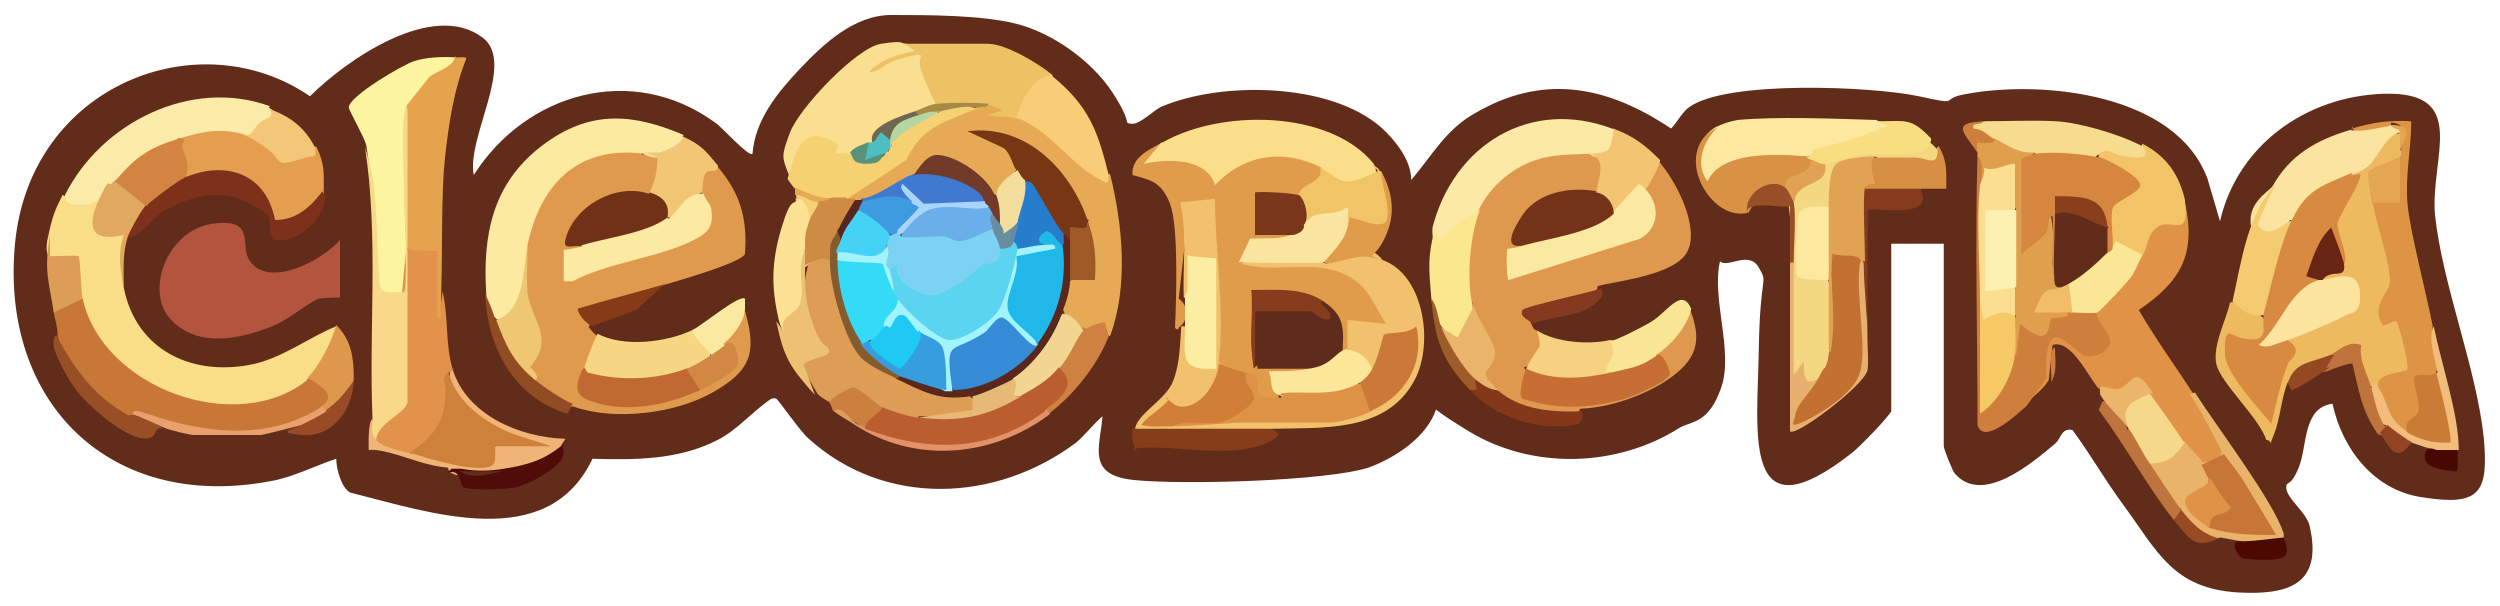 <?xml version="1.0" encoding="UTF-8"?>
<svg id="Layer_1" xmlns="http://www.w3.org/2000/svg" width="200" height="48.5" version="1.1" viewBox="0 0 200 48.5">
  <!-- Generator: Adobe Illustrator 29.7.0, SVG Export Plug-In . SVG Version: 2.1.1 Build 138)  -->
  <defs>
    <style>
      .st0 {
        fill: #500c09;
      }

      .st1 {
        fill: #e9b36a;
      }

      .st2 {
        fill: #e59d4f;
      }

      .st3 {
        fill: #7d311a;
      }

      .st4 {
        fill: #9f5926;
      }

      .st5 {
        fill: #914c23;
      }

      .st6 {
        fill: #994f26;
      }

      .st7 {
        fill: #994a22;
      }

      .st8 {
        fill: #d17e37;
      }

      .st9 {
        fill: #622c1a;
      }

      .st10 {
        fill: #f1c16d;
      }

      .st11 {
        fill: #e9a06d;
      }

      .st12 {
        fill: #f6d280;
      }

      .st13 {
        fill: #fae5a0;
      }

      .st14 {
        fill: #eeba60;
      }

      .st15 {
        fill: #fceaa1;
      }

      .st16 {
        fill: #f5d682;
      }

      .st17 {
        fill: #dc9e55;
      }

      .st18 {
        fill: #845c2f;
      }

      .st19 {
        fill: #df994e;
      }

      .st20 {
        fill: #eab56a;
      }

      .st21 {
        fill: #984e26;
      }

      .st22 {
        fill: #efb476;
      }

      .st23 {
        fill: #853a1f;
      }

      .st24 {
        fill: #fbe9a2;
      }

      .st25 {
        fill: #c66e33;
      }

      .st26 {
        fill: #44d3f4;
      }

      .st27 {
        fill: #59271b;
      }

      .st28 {
        fill: #20b8e9;
      }

      .st29 {
        fill: #5f2c1b;
      }

      .st30 {
        fill: #fbeea3;
      }

      .st31 {
        fill: #cc8040;
      }

      .st32 {
        fill: #cf8142;
      }

      .st33 {
        fill: #863d1a;
      }

      .st34 {
        fill: #fade8a;
      }

      .st35 {
        fill: #369edf;
      }

      .st36 {
        fill: #698c9f;
      }

      .st37 {
        fill: #612d1a;
      }

      .st38 {
        fill: #4079d0;
      }

      .st39 {
        fill: #fae796;
      }

      .st40 {
        fill: #e09c4a;
      }

      .st41 {
        fill: #d28440;
      }

      .st42 {
        fill: #f9e695;
      }

      .st43 {
        fill: #f2bc7b;
      }

      .st44 {
        fill: #e2a253;
      }

      .st45 {
        fill: #eec165;
      }

      .st46 {
        fill: #fbe59e;
      }

      .st47 {
        fill: #f3dd9d;
      }

      .st48 {
        fill: #944924;
      }

      .st49 {
        fill: #5bd4ef;
      }

      .st50 {
        fill: #fceaa3;
      }

      .st51 {
        fill: #3f9be0;
      }

      .st52 {
        fill: #d28743;
      }

      .st53 {
        fill: #f9de81;
      }

      .st54 {
        fill: #e09346;
      }

      .st55 {
        fill: #4b0902;
      }

      .st56 {
        fill: #b3553e;
      }

      .st57 {
        fill: #c27130;
      }

      .st58 {
        fill: #863b1f;
      }

      .st59 {
        fill: #efc671;
      }

      .st60 {
        fill: #a1f3fc;
      }

      .st61 {
        fill: #e6a34d;
      }

      .st62 {
        fill: #a78b45;
      }

      .st63 {
        fill: #fae78e;
      }

      .st64 {
        fill: #f2c777;
      }

      .st65 {
        fill: #f4cb70;
      }

      .st66 {
        fill: #c06933;
      }

      .st67 {
        fill: #f7db8e;
      }

      .st68 {
        fill: #682514;
      }

      .st69 {
        fill: #368bd7;
      }

      .st70 {
        fill: #7bd2f3;
      }

      .st71 {
        fill: #c87736;
      }

      .st72 {
        fill: #d88a41;
      }

      .st73 {
        fill: #cb7839;
      }

      .st74 {
        fill: #fbeba9;
      }

      .st75 {
        fill: #267dcb;
      }

      .st76 {
        fill: #853b17;
      }

      .st77 {
        fill: #f3c676;
      }

      .st78 {
        fill: #bf743b;
      }

      .st79 {
        fill: #e7b976;
      }

      .st80 {
        fill: #fce9a6;
      }

      .st81 {
        fill: #e2924a;
      }

      .st82 {
        fill: #d99244;
      }

      .st83 {
        fill: #d78f43;
      }

      .st84 {
        fill: #df974c;
      }

      .st85 {
        fill: #f9dd87;
      }

      .st86 {
        fill: #8a3f1c;
      }

      .st87 {
        fill: #d7863f;
      }

      .st88 {
        fill: #fbdf91;
      }

      .st89 {
        fill: #e6aa55;
      }

      .st90 {
        fill: #f6d172;
      }

      .st91 {
        fill: #f3c471;
      }

      .st92 {
        fill: #743318;
      }

      .st93 {
        fill: #fbe4a0;
      }

      .st94 {
        fill: #490702;
      }

      .st95 {
        fill: #e09f4d;
      }

      .st96 {
        fill: #ecb66a;
      }

      .st97 {
        fill: #873c1d;
      }

      .st98 {
        fill: #bb5e2f;
      }

      .st99 {
        fill: #f1c468;
      }

      .st100 {
        fill: #fcf1b1;
      }

      .st101 {
        fill: #fbde8f;
      }

      .st102 {
        fill: #f1bd69;
      }

      .st103 {
        fill: #f6d88a;
      }

      .st104 {
        fill: #713117;
      }

      .st105 {
        fill: #6aaeea;
      }

      .st106 {
        fill: #723b29;
      }

      .st107 {
        fill: #843819;
      }

      .st108 {
        fill: #fce89f;
      }

      .st109 {
        fill: #cf7f3c;
      }

      .st110 {
        fill: #4dbfc0;
      }

      .st111 {
        fill: #fcf49f;
      }

      .st112 {
        fill: #df9a4d;
      }

      .st113 {
        fill: #fce99f;
      }

      .st114 {
        fill: #994b27;
      }

      .st115 {
        fill: #fce699;
      }

      .st116 {
        fill: #ca7c37;
      }

      .st117 {
        fill: #1ec9f4;
      }

      .st118 {
        fill: #cd8b43;
      }

      .st119 {
        fill: #de9d55;
      }

      .st120 {
        fill: #c87538;
      }

      .st121 {
        fill: #f8d989;
      }

      .st122 {
        fill: #a7d5fd;
      }

      .st123 {
        fill: #cd813b;
      }

      .st124 {
        fill: #f3c368;
      }

      .st125 {
        fill: #944423;
      }

      .st126 {
        fill: #dd9545;
      }

      .st127 {
        fill: #edc172;
      }

      .st128 {
        fill: #fbe295;
      }

      .st129 {
        fill: #6e6853;
      }

      .st130 {
        fill: #f9cc77;
      }

      .st131 {
        fill: #783614;
      }

      .st132 {
        fill: #b4d6a2;
      }

      .st133 {
        fill: #dd9245;
      }

      .st134 {
        fill: #f7c966;
      }

      .st135 {
        fill: #f4d881;
      }

      .st136 {
        fill: #572620;
      }

      .st137 {
        fill: #bf743e;
      }

      .st138 {
        fill: #e8b070;
      }

      .st139 {
        fill: #793618;
      }

      .st140 {
        fill: #34dbf7;
      }

      .st141 {
        fill: #e29168;
      }

      .st142 {
        fill: #9e5d28;
      }

      .st143 {
        fill: #599179;
      }

      .st144 {
        fill: #f3d592;
      }

      .st145 {
        fill: #e0a95f;
      }

      .st146 {
        fill: #e4a651;
      }
    </style>
  </defs>
  <path class="st9" d="M151.4,32.7c-.1.5-2.7,3.1-3.2,3.5-8.9,7-7.6-1.6-7.5-8.1s.8-5.3,0-6.7-2.5.1-3.1-.5c-.7,3,1.1,7.2.1,10.1s-2.4,2.7-3.3,3.2c-5,3.2-11.8,3.4-16.9.3s-2.1-2.1-2.6-1.8c-.7,2.2-3.2,3.9-5.4,4.7-3.4,1.1-15,1.4-18.8,1s-2.7-2.6-2.5-5.1c-.7.6-1.4,1.5-2.1,2.1-6.4,4.8-15.3,5.2-21.4-.3-.7-.6-2.4-3.1-2.6-3.2s-.2,0-.4,0c-1.5,1-2.7,2.5-4.3,3.3-3.1,1.6-6.6,1.6-10,1.5-3.6,7.6-13,4.3-19.4,2.7-.7-.4-1.1-1.9-1.1-2.7-1.8.6-3.5,1.5-5.3,1.8C8.8,40.9,0,32.2,1.2,19.5S15.9,1.6,24.8,7.7C27.7,4.8,34.6,0,38.6,3c2.7,2-1.3,8-.7,11,4.2-6.6,12.7-9,19.3-4.2.5.3,2.7,2.8,3,2.5.2-2.7,2-4.9,3.8-6.8s4.3-4.3,7.3-4.3,7.2,0,10,.7,6,2.9,7.7,5.5.8,2.4,1.5,2.5,1.9-1.2,2.5-1.4c4.8-2,13.4-1.9,17.5,1.7,1.1,1,2.4,2.6,2.4,4.2,1.7-2,2.8-4.1,5.2-5.4,5.2-3,10.1-2.2,15,.9s.1.6.3.6c.5-.2,1.1-1.5,1.7-1.9,2.9-2.2,14.7-1.7,18.4-.9s1.4.2,3.9-.2c6.1-1.1,16.7,0,19.2,6.8l1,3.4c1.4-6.1,6.9-10,13.1-10.2,6.9-.2,3.7,5.1,4.1,9.7.6,5.6,3.3,12.2,3.9,17.8.4,4.4-.3,5.5-4.8,4.8-3.9-.5-6.5-3.8-7.3-7.5-2.4.3-2,3.4-2.7,5.1s-1,1-1,1.6c0,.9,1.7,2,1.9,3.2,1,4.6-1.8,5.4-5.7,5.2-5.3-.3-6.5-3.3-9.3-7.1-1.4-1.9-2.6-4-4-5.9-.9-.2-.9.7-1.4,1.1-1.9,1.6-5.8,4.9-8,2.4-.2-.2-.9-2-.9-2.2v-16.2h-4.2v13.4Z"/>
  <path class="st112" d="M51.5,12.3l1.6.2c.4.3,0,3.3-1,2.9l-.5.5c-1.8-.4-3.9.4-5,1.9s-.9,1.2-.2,1.9c.1.4-.2.7-.9.9v1.4c3.1-1,6.1-2,9.1-2.9,1.6-.7,2.2-1.4,1.2-3l.4-.6c-1.3-.9,0-2.4,1.1-2.3,1.9,2.2,2.5,4.2,2.3,7.1-.2.7-5.5,2.2-6.5,2.5-1.9,1.1-4,1.9-6.3,2.3.4.3.5.6.3,1.1.2.2.4.5.6.6.5.9-.1,2.4-.8,3.1-1.3,3.6,6.5,2,8.3,1.1l.7.3v-.6c2.3-.8,3-1.8,2-3-.3-.8,1-2.4,1.7-2.8,1,3.4.4,4.8-2.6,6.5s-7.9,2.3-11.2,1.1c-.9.6-3.3-.9-3.1-2-.9-1.2-1-1.9-.3-2.1.4-1.3.1-2.6-.7-4.1l.4-4.5c-.8-1.2.6-3.6,1.4-4.8s1.9-2.1,3.3-2.6,3.8-1.2,4.6,0Z"/>
  <path class="st19" d="M127.1,12.3c2-.3,1.9,2.6.6,3.1-.3.5-.8.6-1.6.4-1.8-.2-5.5,2-4.1,3.8v.6c-1.1-.3-1,1.4-.8,1.5.5.1,10.1-3.1,10.3-3.6.4-.9.4-1.6-.2-2.4l.2-.6c-.7-.4.4-2.2,1.1-2.3,1.4,1.5,3.4,5.3,2.4,7.3s-6,2.4-7.2,2.8c0,.4-.2.6-.6.7l-4.8,1.2c.1.2.1.5,0,.9.1.2.2.4.3.6,1.5.9.4,2.8-.8,3.1.4.4.5,1,.1,1.9,2.6.9,5.1.6,7.7-.1s3.8-1.1,2.6-3c0-.7.5-1.4,1.4-2.1.4-.9.8-1.4,1.4-1.6.9,2.2.9,3.7-.8,5.2s-5,2.9-7.9,3c-.1.4-.4.5-.7.6-1.3.3-6.1-.5-6-2.3-1.5-.5-1.7-1.5-.8-3.2-.8-1.2-1.2-2.4-1.1-3.6l-.6-.3c-.6-1.4-.3-6.4,1.2-7.3-.2-.2-.3-.4-.3-.7.1-.8,2.9-3.1,3.6-3.5,1.3-.7,4.4-1.4,5.4-.4Z"/>
  <path class="st40" d="M93,11.4c.4.4.2.6,0,.9,1.5,0,3.3.1,4.3,1.4,1.4-1,2.8-1.8,4.6-1.8s3.5.1,3.7,1.4c1.3.9-.7,2-1.7,2.3-.7.4-1.6.5-2.9.2-.5,2.2-.4,2.6,2,2.3l.4.6-.2.7c-.9.2-1.8.3-2.8.2-.2.8-.7,1.2-1.3,1.4l8.2.2c1.3.5,2.1,1.4,2.8,2.6,1.6,2.7.8,2.7-2,2.4.2,1,0,1.6-.6,1.9,0,.2-.2.2-.3,0l-.6-.3c.2-1.5,0-2.7-.9-3.6l-.6.3c-1.4-.5-2.8-.7-4.4-.6-.6,1.8-.7,3.6-.4,5.6.5-.9,4-.9,4.5,0-.5.7-1.5,1.1-2.9,1l.4,1.2c0,.9-1.9.6-2.1.2,0-.8-.2-1.5-.7-2.1-.7.6-2.2,0-2.3-.8,0-2.6-.1-5.2-.2-7.8-.6-1.3-.8-2.9-.7-4.6-1.4-.2-1.9.4-1.4,1.8-.2,1.8-.4,3.6-.6,5.5.8.5.8,1.8,0,2.3,0,.2-.2.2-.3,0,.1-2.2.3-8.1-.4-9.9s-1.6-1.9-3-2.3c-.1-1.3,1.1-1.9,2-2.4Z"/>
  <path class="st85" d="M5.2,15.7c.8.3,1.6.3,2.3,0l.5.3c.4.4.4.9,0,1.5-.1.7.6,1.1,2.2,1-.6,1.4-.5,3-.3,4.5,1,5.1,5.6,7.2,10.5,6.1,2.4-.6,4.3-2.1,6.5-3,.8,1.2-.9,4.4-2.3,4.2,0,1.5-2.8,2.2-4.1,2.5-4.3.7-9.3-1.1-12.2-4.4s-2.7-3.4-1.8-4.6c-.2,0-.4,0-.6-.2l-.2-2.6c-1.7.3-2.3-.4-1.8-2.3.3-1.4.5-1.9,1.1-3.1Z"/>
  <path class="st56" d="M27.2,19.3v4.5c0,0-1.2,0-1.7.1s-2.5,1.7-3.5,2.1c-2.6,1.1-6.1,1.9-8.3-.4s-.3-7.2,3.3-7.7,2.1,1.8,3,3c1.6,2.2,5.8-.1,7.2-1.7Z"/>
  <path class="st89" d="M79.1,8.3c.7-1.1,1.9.3,2.3,1.1l.7-.3c2.4,1.6,4.5,3.3,6.3,5l.4-.2c1,4,1.5,9,0,13-.6-.3-1.2-.4-2-.6-.8.2-1.5-.7-1.7-1.4-.3-.6.1-2.1.6-2.5l.3-.6c1.1.3,1.5-.4,1.1-1.9-.3-.9-.3-1.7,0-2.3l-.7-.3c-1-2.6-2.9-4.9-5.6-5.9.8.8,1.1,1.5.6,2.2.3.7-1,1.7-1.7,2-.5-.1-.9-.4-1.3-.9-1.8-1.6-3.1-2.5-5.2-.8-.1.9-.6.9-1.2.8,0,.2,0,.3,0,.4-.8.4-2.2.8-3.1.8-.1.5-.4.5-.6,0-.4.4-.6.4-.6,0v-.6s4.2-2.8,4.2-2.8c1-2.5,3.7-3.5,6.2-3.9.2-.1.5-.2.8-.3Z"/>
  <path class="st14" d="M192,10.6c.3.2.3.7,0,1.4.5,0,.5.3,0,.6-.2.7-.8,1.2-1.9,1.5.2,1.1.1,1.8-.3,2.2l.6.3,1.3,5.5c-.2,1.1-.5,2.2-.8,3.3,1.9-.5,2.6,3.9,1.7,4.9-.9.1-1.6.4-2.3.9-.2,0-.4,0-.6-.3h-.5c-.3-1.1-.6-2-.9-2.9-.8.5-1.4.6-1.9.4-.3.7-.9,1.1-1.9,1.2-.5.6-1,.9-1.5,1-.5,1.3-.6,3-1.1,4.2s0,.4-.6.4c-.5-1.7-3.7-4.6-4-6.1s.8-3.5,1.1-4.9c.7-.2,2.1.6,2.5,1.1,1.5,1.1-.8,3.5-2.5,2.2-.8,1,2.5,5.5,2.8,5.3l1-3.4c.7-.7.9-1.4.7-2.1v-.6c0,0,4.1-1.7,4.1-1.7,1.9-.9,1.4-2.9-.7-2l-.6-.4c-.4-.6.2-1,1.7-1.4-.1-1-.4-2.4-1.1-3-.2-.6,2-4.3,2.1-3.9s-.4.3-.4-.2c-.1-.5.2-.8,1-1.1.8-1.7,1.8-2.5,2.9-2.3Z"/>
  <path class="st54" d="M174.8,16.2c.9,4.1-.3,6.3-3.7,8.6,1.4,2.4,3,4.6,4.5,6.9.6,1.4,1.3,2.7,2.3,4v.5c.4.7-1.3,1.5-1.8.8-.8.4-1.9-1-1.4-1.7-1.5-.8-2.6-2.2-2.8-4-.4.1-.7-.1-1-.7-.6.8-2.5,1.4-2.5.5h-.5c-.8-.9-2.2-4-3.7-3.5-.1.9-.2,1.9-.3,2.8-.4.7-1.3,1.4-2,2-.3-.7,0-1.5,1.1-2.3-.4-3.7,1.1-4.8,3.8-2.2,1.5-.2,1.6-1.1.2-2.6l.5-.5-.2-.6c1.3-1.1,2.4-2.4,3.2-3.9h.7c-.6-1.7,1-3.5,2.8-3,0-.7.1-1.1.6-1.3Z"/>
  <path class="st15" d="M54.6,10.9c1,1.4-1.9,2.2-3.1,1.4-5.4-.7-8.3,2.6-9.3,7.3l-.3,4.5c-.3.8-1.5,2.4-2.2,1.4-.5-.4-.8-1.1-.8-2-.3-4.7.5-8.8,4.4-11.8s7.4-2.6,11.4-.9Z"/>
  <path class="st71" d="M6.6,23.8c1.5,7.3,12.5,11.2,18.1,6.5,1.3-.8,3.3,1.7,1.1,2.3-4.2,3.4-10.5,2.2-15.2.6-1.2.4-2.7-1.1-3.6-2s-2.3-3-2.4-4.5c0-.6-.2-1.1-.3-1.7,0-.9,1.6-1.8,2.3-1.1Z"/>
  <path class="st88" d="M72.4,3.5c1.4.1,2,.7,1.9,1.8.6,1.1.9,2.1.7,3-.3.5-1.1.6-1.7.6-.9.4-1.7,1-2.4,1.7-.4-.2-.8,0-.9.8,0,.3-.2.2-.3,0-.3.9-.8,1.2-1.4.8-.3.6-1.1.5-1.6.2-1.3-2.5-2.5-.2-2.8,1.6l-.7.2c-.7-1.7-.7-1.7,0-3.6s5.3-6.8,7.3-7.1,1.4,0,2.1,0Z"/>
  <path class="st10" d="M94.7,23.8c-.1-2.5.3-5.1-.3-7.6l2.8-.3c0,4.1.8,9,.3,13,1.2,1.3-1.2,4.1-3,4-1.1-.6-2.8.8-1,.5l.3.6,3.9-.3c1.1-.5,2-.5,2.5,0,0-.2.1-.5.3-.6.6,0,5.3-.1,5.8,0l.4.6c.1-.8,2.4-1.5,3-.8l.2-.7c1-.5,1.9-1.2,2.4-2.2.9-1.5,1.4-3.6-1-2.7-.2,1.5-.7,2.4-1.5,2.5-.7,0-1.5-1.1-2-1.7v-2.5s3.1.3,3.1.3c-.8-1.1-1.2-2.5-2.4-3.4-2.9-2.1-6-.5-9.2-1.4,1.7-1,4.9-.8,6.8,0,1.5-1,3.4-1.8,4.5-.3,3.4,1.2,4.2,7,2.4,9.9-2.3,3.9-7.3,3.5-11.2,3.6-3.4,1-7.6.8-11,0,.2-1.2,2.4-2.3,3-3.7s.6-3.1.7-4.5h.3l.6.3c-.4,1.9.1,2.8,1.6,2.5l.4.5c-.2,0-.6,0-.6-.3-.2-2.3-.2-5.7,0-8.1l.6-.4c-.2.5-.8.6-1.6.4.2,1.8,0,2.7-.9,2.7Z"/>
  <path class="st111" d="M36.5,4.6c.4.8-.2,1.5-1.7,2.1-.7,1.1-1.4,1.7-2.2,1.8-.2,4.2-.2,8.4,0,12.6.1,2.1,0,3.5-2.4,2.2,0-4-.3-7.9-.9-11.7-.2-.7-1.3-2.6-1.4-3,0-.9,4.3-3.4,5.2-3.7s2.2-.4,3.5-.3Z"/>
  <path class="st126" d="M188.1,10.3c1.7-.5,2.9-.7,4.8-.6,0,2.2-.5,4.4-.3,6.6s1.4,6.7,2,9.7c0,1.1.2,2.3.5,3.4l-.2.3c.1.6-.2.9-1.2.9.6,1.9.3,2.7-1.1,3.9-1.3.1-2.4-2.2-2.3-3.4-.5-1.4,2.2-1.2,2.3-1.6s-.7-3.7-.9-3.8-.8.4-1.1.3c-1-1.6.6-2.6.6-3.5,0-1.6-1.1-4.5-1.4-6.4.1-.6.7-.7,1.6-.6,0-1.2.2-2.3.7-3.1,0-.2,0-.4,0-.6.5-1.3.2-1.9-.8-2,0,.9-3.1,1.4-3.1.3Z"/>
  <path class="st34" d="M93,11.4c4.7-2.7,13.4-2.6,16.9,1.7,1.2,2.5-3.9,2.6-4.2.3-3-1.5-6.1-1.1-8.5,1.4-.7-2.2-3.8-2.1-5.7-1.7l1.4-1.7Z"/>
  <path class="st81" d="M32.6,19.9c.4-.6,2.5-.6,2.5.3.3,1.6.2,3.7,0,5.4.1-.7.2-1.4.3-2.3.5,2.1.2,4.1.8,6.2,0,.2,0,.3-.3.3.5,2.6,0,6.2-3.1,6.5-.3.2-2.9-.6-2.9-.7s0-.3.1-.4c0-1.2.6-2.2,2-3-.1-4.1,0-8.1.5-12.2Z"/>
  <path class="st119" d="M66.4,21h.3c.2,4.1,1.6,7.5,5.1,9.3,1.9.8,3.7,1.2,5.6,1.1l.3.3c1.8.9-.3,1.7-1.7,1.6h-2.5c-.2,1.1-2.9.2-2.8-.7-.6.3-1.4,0-2.4-1.1-.6.4-1.2.7-1.8.8-.3-.3-.6-.3-1.1-.8l-1.4-2.4c.3-.6.9-1,1.8-1.1-1.4-1.9-1.8-4.2-1.2-6.6.1-1.1,1.9-1.6,2-.3Z"/>
  <path class="st61" d="M36.5,4.6c.3,0,.8-.1.8.1-1,2.5-1.4,5.2-1.7,7.9s-.2,7-.3,10.6,0,1.5,0,2.3h-.3s0-5.4,0-5.4c0-.1-2.1.1-2.5-.3-.2-3.8-.2-7.5,0-11.3.1-.2,1.6-2,1.8-2.3.7-.6,2-.8,2.1-1.7Z"/>
  <path class="st80" d="M129.1,10.3c1.2,1.3-.3,3.1-2,2-2,.1-3.5,0-5.4,1s-3,2.6-3.4,3.5c-1,1.2-3.9,4.6-3.7,1.4,1.7-6.6,7.8-10.4,14.4-7.9Z"/>
  <path class="st74" d="M21.5,8.6l.7.5c0,.2-2.1,2.7-2.7,1.8l-.6.4c-1.3-.3-2.7-.2-3.9.2-.2-.4-.4-.5-.8-.4l-.3.7c-1.6.5-3,1.4-4.1,2.7h-.7c.5.7-.4,1.4-1.1,1.4-.7.7-3,.8-2.8-.3,2.9-5.8,10.1-9.4,16.4-7.1Z"/>
  <path class="st45" d="M84.2,6.1c-.3.5-.7,1.1-1.4,1.6-.3.9-.8,1.5-1.4,1.8-.5-.2-1.6-.1-2.3-.3l1.1-.4c0,0-1-.4-1.1-.4-1.5.2-2.9.2-4.2,0-.4-.8-1.1-2.3-1.3-3.1s.8-1.2-1.2-.7-1.8,1.1-2.9,1.2c.8-1,2.4-1.5,3.7-1.7l-.8-.6c.8,0,1.7,0,2.4,0h4.2c1.5,0,4.1,1.6,5.2,2.5Z"/>
  <path class="st2" d="M19.6,10.9c1.2-.5,2.3.6,3.2,1.6.9-.1,1.7-.4,2.5-.8.7,1.5.6,2.1.6,3.7.3,1.6-3.1,3.6-4,2.5-1-2.9-3.4-4.5-6.4-3.3l-.6-.4c-.4-.4-1.1-3.5-.4-2.6l-.2-.5c1.9-.6,3.4-.9,5.4-.3Z"/>
  <path class="st109" d="M158.4,14.8l.5.7c-.5,2.4-.6,4.9-.4,7.6.7.3.4.6-.1,1,.6,3,1,6.1,0,9,0,.2,2.4-4.1,2.2-4.5l.6-.3v-2.9c.8,0,1.4.3,1.9.7,0-.8.8-1.3,2.3-1.2,0-.3.1-.2.3,0,0-.9,1.7-.7,2,0,0,.9,1.5,2,1,2.8s-1.4.8-1.7.8c-1.1,0-3.5-4.4-3.3,1.8l-1.6,2.2c-.6.5-3.4,3.2-3.9,1.5,0-7.2-.2-14.4,0-21.6.8-.4.9.4.3,2.3Z"/>
  <path class="st121" d="M32.6,19.9c0,4.1,0,8.2,0,12.3-.2.9-2.5,1.7-2.5,3-.7.2-.4-1.1-.3-1.7-.3-7.2.5-14.6-.6-21.7,1.2,3.6.8,7.4,1.2,11.1.2.7,1.3.4,1.9.5.5-.5-.3-12,0-14s.2-.4.3-.7v11.3Z"/>
  <path class="st93" d="M191.2,10c.7,0,1,.3.8.6-1.2.2-1.8,2.2-2.7,2.8s-.9.4-1.3.6v.7c-1.7.6-3.3,1.3-4.1,2.9h-.7c-.6,1.3-2.7,2.5-3.1.6s1.3-2.8,1.7-3.3c1.4-2.5,3.5-3.7,6.2-4.5,1.1.2,2.2-.2,3.1-.3Z"/>
  <path class="st90" d="M78.3,8.6c-2.6,1.2-4.4,1.3-5.8,4.2l-4.7,3.1c-.4.8-.7.8-1.1,0-1,.3-2.5-.1-3.1-.8,0,0-.3-.3-.6-.8.5-1.4.8-4,2.9-3.3s.7,1,1,1.2.9-.1,1.1.2c.2,0,.5-.1.6,0,.8.9,1.1.7,2.2,0-.1-.2,0-.3.3-.3.4-1.7,1.7-2.7,4-3.1.5-.6,2.4-.6,3.1-.3Z"/>
  <path class="st113" d="M150.3,9.7c1.1.3.9.6.1,1.2s-4.9,1.8-5.2,1.8l-.9-.2-.4.5c-2.7-.3-5.4-.3-7.4,1.8-1.3-1.3-.9-3.6.7-4.6.6-.3,1.2-.5,1.8-.6,3.1-.3,8-.1,11.1,0Z"/>
  <path class="st135" d="M155.1,11.7c.6,1.9-.4,1.8-1.9,1.4-1.4.2-2.4,0-3.2-.6l-.5.6c-2.5.2-2.6.4-2.6,3l-.6.4c0,.5-.5.7-1.4.6-.8-.2-.8,4.5-.6,4.7,1,0,1.7.2,2,.7.3,1.6.3,3.6,0,5.4,1,.5.3,2.9-.8,2.5-.8.9-1.2.9-1.8-.2h-.4c0-3.1,0-6.1.1-9.1,0-1.6-.1-3.1-.3-4.6l.3-.2-.2-.8c.9-.7,1.8-1.5,2.7-2.3.2-.7,1-1.1,2.2-1.2,2.2,0,4.3-.2,6.2-.7.2.2.5.4.6.6Z"/>
  <path class="st124" d="M174.8,16.2c.4,2.9-1.1,1.3-2.1,1.9s-.8,1.6-1.3,2.3l-.2.3c-.7-.2-1.5-.5-2.3-.9,0-1.1-.2-2.3-.5-3.5l.5-.6c2.2-.8,1.8-1.7-1-2.6v-.7c-.5-.6-.1-.9.5-1l2.8.5.2-.4c1.9,1,2.9,2.4,3.4,4.5Z"/>
  <path class="st130" d="M84.2,6.1c2.9,2.4,3.6,4.3,4.5,7.9,0,.9-.2.6-.8.3-2.2-1.1-3.9-3.9-6.6-4.9.4-1.3,1.2-3.2,2.8-3.4Z"/>
  <path class="st95" d="M162.7,12.3c-.6.3-.8,6.3-.6,6.6s.8-.2,1-.5c1.3-3.4,1.2,1,1.1,2.6l.2,1.8c.4-.3.5-.1.3.3l-.2.7c-1.4.3-1.1.7,1,1.3-.3.5-1.1.2-1.4.4s.2,2.7-2.5.4l-.3,2.5c-.8-.5-.9-2.7,0-3.1-.8-.6-.8-1.6,0-2.3-.7-2.1-.8-4.2,0-6.2-.5-.9-.7-1.9-.6-3l-1.3.3c-.2.5-.3.8-.9.7,0-.7.3-1.8-.3-2.3,0,0,0-.2,0-.3-.7-1.2-.3-1.6,1.4-1.1.6-.5,2.7.5,3.1,1.1Z"/>
  <path class="st3" d="M14.8,14.2c3.3-1.4,6.5-.3,7.2,3.4,1.7,0,2.8-1,3.8-2.3,0,.1.3.3.2.8-.4,1.7-2.3,3.4-4.1,3.1-.4-.5-.2-1.5-.4-1.9s-2.2-1.4-2.6-1.5c-1.8-.5-3.7,0-5.3.8s-2,2.2-3.4,2.4c-.8-.6.4-2.9,1.4-2.5-.4-.9,2.3-2.9,3.1-2.3Z"/>
  <path class="st16" d="M55.4,26.4c.7,0,1.8,1.2,1.4,2,.4.8-1.5,2-2,1.1-.8,1.6-5.9,1.7-7.3,1s-.5-.4-.6-.7c0,0-.2-.3-.1-.6.3-.8.6-1.7,1-2.5,2.1,1.1,5.5.7,7.6-.3Z"/>
  <path class="st63" d="M117.8,24.4c.2,2-1.1,4.2-2.5,1.7-.4-.5-.7-1.3-.8-2.3-.2-2.4-.3-3.2.3-5.6l.4,1.1c1-1.1,1.9-1.9,3.2-2.5-.8,1.9-1.1,5.6-.6,7.6Z"/>
  <path class="st67" d="M158.7,9.7c1.8,0,4-.1,5.8,0s5,1,6.9,2c.9,1.2-.7.9-1.5.8s-1.3-.9-2.2,0c-.5.5-1.3.5-2.4.2-1.2.2-2.1,0-2.6-.5-1.2.1-2.1-.6-3.1-1.1-1.5.1-3.2-1-.8-1.4Z"/>
  <path class="st82" d="M137.3,10.3c-1.1,1.1-1.7,2.9-.7,4.2,1.1-2.4,5.4-2.2,7.8-2,.6-.1.8,0,.6.3,1.1.9-.5,1.6-1.4,1.9l-.6.4-.3.2c-1.3-.3-2.3.6-2.8,1.7-3.1.9-6.3-5-2.5-6.8Z"/>
  <path class="st65" d="M183.3,17.6l.4.5c-.8,2.2-1.5,4.5-2,6.9l-.6.2c-1.1.2-1.8-.4-2.5-1.1.7-3.1,1.2-7,3.4-9.3-.2.4-1.4,3.1-1.4,3.2,1,1.2,1.8,0,2.8-.4Z"/>
  <path class="st1" d="M182.7,43c-.4.9-2.9,1.3-3.4.3-.1,0-1.6-.3-1.7-.3-1.4.5-3.4-.9-3.1-2.3-1.2-.2-2.7-2.5-2.5-3.7.1-.5.5-.7,1.3-.8.5-.7,1.1-1,1.5-.9.3.5,1.2,1.3,1.4,1.7.8-.2,1.1.5.6,1.1.4.8,0,1.5-1.4,2.1.7.6,1.2,1.2,1.4,1.8l.6-.4c.5.2,3.5.6,3.7.4s-3-4.7-3.4-5.2v-.8c-.6-1.1-1.2-2.3-1.9-3.5s-.8-.9-.2-1.1c1.7,2.7,6.3,8.7,7.1,11.3Z"/>
  <path class="st99" d="M110.5,13.7c.4,1,1.3,4.2,0,4.8s-2.7-.3-2.6-1.1c-.7-.2-.8-.5-.1-.4-.5.5-1.3.7-2.3.7-.4.5-.8.6-1.3.3-.4-.5-.6-1.7-.3-2.3,0-1.1,2.1-1,1.7-2.3,1.4.7,1.6,1.6,3.5.8s.8-.4.7-1.1c.1.2.4.2.6.6Z"/>
  <path class="st128" d="M63.6,15.9c1.3-.2,1.6.8,1.1,2,.6.5.5,1.7-.3,2-.2,1.6-.2,3.2,0,4.9l-1,1c-.4,1.3-.8.9-1.1-.2-.6-2.6-.6-4.6.2-7.3s1-1.8,1.2-2.3Z"/>
  <path class="st91" d="M132.8,12.8c.1.3-1,2.2-1.1,2.3l-1.9,2.1h-.7c-.7-.2-1.3-1.2-1.4-1.8.2-1.2.9-2.8-.6-3.1,1.8-.1,1.7-.2,2-2,1.6.6,2.5,1.3,3.7,2.5Z"/>
  <path class="st77" d="M57.4,13.1c.2.9-.6.4-.9.7s-.3,1.3-.3,1.5c-.7.6-1.4,1.3-2.1,2.1h-.7c-.5-.6-1.2-1.4-1.4-2.1.4-.8.6-1.7.6-2.7,0,0-1.1-.4-1.1-.4.4,0,.8,0,1.2,0s2.2-.9,1.9-1.3c1.5.7,1.8,1.1,2.8,2.3Z"/>
  <path class="st12" d="M128.8,27.2c1.6.2.7,1.8,0,2.5-.6,1.4-5.5,1.2-6.4.5l-.3-.7c.3-.8,1.1-1.7,1.1-1.9s-.2-1.2-.3-1.2c1.5,1,4.2,1.2,5.9.8Z"/>
  <path class="st33" d="M101.7,34.3c.5.3.9.4.1.9-2.6,1.5-6.7.6-9.6.6s-.7.4-.9.4c-.7,0-.8-1.4-.7-1.9,3.7,0,7.3,0,11,0Z"/>
  <path class="st42" d="M135.3,24.7c-.3,1.4-1.6,2.9-2.8,3.7,0,1.2-2.9,2.2-3.7,1.4h-.3c0-1.1,1.1-1.2.3-2.5.6-.1,2.5-1.1,3.2-1.5,1.4-.8,2.5-2.9,3.3-1.1Z"/>
  <path class="st22" d="M36.2,29.5c1.1,3.7,5.4,5.5,9,5.6.1,0-.3.4-.3.6-.5,1.5-3.6,3-4.8,2-1.1.2-2.3.2-3.4,0,.1.4-.2.4-.8,0,0-.1,0-.2-.1-.3-1.6-.1-3.1-.8-4.7-1.2s-1.6-.1-1.6-.2c0,0-.1-2.3.3-2.5,0,.7-.2,1.1.3,1.7s2.1.9,2.8,1.1l1-.3c.9.2,4.6,1.3,5.2.8-.1-.6,0-1,.6-1.1,0-.6.4-.6.9-.6l3.6.6c-3.3-.1-8.4-2-8.2-5.9,0,0,.2-.2.3-.3Z"/>
  <path class="st53" d="M154.5,11.1c-.1,1.3-2.1,1.2-3.2,1.2-3.1,0-2.4,0-5.2.8-.3.9-1.2.6-1.1-.3-.3,0-.5-.3-.6-.3.6.2.5-.5.8-.6,1.9-.4,2.9-.7,4.7-1.4s.9-.2.4-.8c2.2,0,2.6-.3,4.2,1.4Z"/>
  <path class="st83" d="M155.1,11.7c.7,1.2.6,2,.6,3.4-.7,0-1.3,0-2,0-1.2.9-3.2.8-4.5,0,0-.7,0-1.4,0-2.2l.8-.3c1,0,2.2,0,3.2,0s1.9.9,1.8-.8Z"/>
  <path class="st127" d="M64.4,21.3c0,2,0,2.9.7,4.8s1.1,1.4,1.2,1.9c.3.6-1.7.6-2,1.2l.9,2.4c-2-2.2-2.5-3-3.1-5.9l.6.8c-.4-1.3,1-1.3,1.3-2.2.4-1.3-.3-3,.4-4.3.8.5.7.9,0,1.4Z"/>
  <path class="st138" d="M143.5,21c0,3,0,6,0,9l.8-1.1c0,.8,0,2.2,1.1,1.4l.3.6c-3.8,4.7,1.2.2,2.5-1.3,0-2.9,0-5.7.2-8.5h.4c0-.4.2-.4.3-.1.2,2.1.3,4.1.3,6.2,0,.7.1,1.8,0,2.4-.2,1.2-5.8,5.4-6.2,4.9,0-4.5,0-9,0-13.5,0-.2.2-.2.3,0Z"/>
  <path class="st64" d="M25.2,11.7c.1,1.1,0,.7-.7.9-2.9.9-1.6.3-3.4-.9s-1.5-.8-1.6-.8c.7,0,.8-.7,1.3-1.1s1.3-.4.7-1.1c1.7.6,2.9,1.5,3.7,3.1Z"/>
  <path class="st145" d="M9.1,14.5c.6-.7,2.9,1.2,2.5,2-.4.5-1.2,1.9-1.4,2.5-.4,1.3-.3,2.6-.3,4-.3-1.5-.5-2.7,0-4.2-2.6.6-3-.6-2-2.8s.7-.9,1.1-1.4Z"/>
  <path class="st6" d="M10.5,33.2c.8,0,2.2.5,2.5,1.1-.6-.2-.5.5-.9.7-1.5.6-4.6-2.2-5.6-3.3s-2.1-3.3-2.2-4,.2-.9.2-.9c1.5,2.8,3.1,5,5.9,6.5Z"/>
  <path class="st84" d="M28.3,30.3c0,.6-1.1,2.7-1.6,2.7s-.5,0-.7-.2c-.5.2-.5.2-.3-.3,1.4-.9-.2-1.7-1.1-2.3.9-.8,2-3,2.3-4.2,1.2,1.2,1.4,2.6,1.4,4.2Z"/>
  <path class="st107" d="M119.8,31.2c1.8,1.6,4.4,1.8,6.8,1.7,0,.6,0,1-.7,1.1-2.9.5-6.4-.7-8.3-2.8,0-.5.3-.5.2-.4-.4,0-.5-.7.4-.4l.3-.2c.4.4.8.8,1.4,1.1Z"/>
  <path class="st32" d="M86.7,26.4c.2-.2,1.5-.7,1.7-.6l.3,1.1c-.9,2.3-2.8,4.7-4.8,6.2-.4.2-.6.2-.3-.3,0-.6.5-1.3,1.3-2-.2-.6-.3-1-.1-1.4-.6-.5,1.3-3.2,1.6-3.2s.3,0,.4,0Z"/>
  <path class="st58" d="M153.6,15.1c1.4,2.6-3.9,1.4-4.2,1.7v10.4c0-2-.3-4.1-.3-6.2-.8-.7-.8-3.1-.7-4.3-.2-1,0-1.5.7-1.6,1.5,0,3,0,4.5,0Z"/>
  <path class="st17" d="M4,18.8v1.7c.4,0,2.2-.1,2.3,0s.2,2.9.3,3.4l-2.3,1.1c-.4-2.6-.8-3.3-.3-6.2Z"/>
  <path class="st0" d="M45,35.7c0,.1.2.4,0,.9-.5,1-2.8,2.2-3.8,2.4s-3.7.2-4.1,0-.1-1.5-1.3-1.2c0-.1.3-.2.3-.3h.8c1.1.2,2.2.2,3.4,0,1.9-.3,3.3-.7,4.8-2Z"/>
  <path class="st5" d="M39.6,25.5l.7.2c.7,1.7,1.5,3.2,2.4,4.6.7.6,2.3,1.7,3.1,2l-.4.8c-4.3-1.3-6.4-5.3-6.6-9.6.3.6.6,1.3.8,2Z"/>
  <path class="st137" d="M170.3,34.3c1-.2,2.2,2,1.7,2.8.8,1.2,1.7,2.6,2.5,3.7.5.7.3,1.1-.6.8-2.2-2.8-3.9-6-6-8.8l.3-.7c.9,0,1.6.7,2,2.3Z"/>
  <path class="st40" d="M110.5,13.7c.9,1.7,1.2,3.4.3,5.3s-1.6,1.2-.3,1.8c-1.9-.7-2.9.2-4.5.3-.2-.6.2-1.3.9-2.1.2-.8.6-1.3,1-1.6.7,0,2.5,1,3,.3.4-1.3-.4-2.6-.4-4Z"/>
  <path class="st43" d="M196.6,36c-.4.8-1.3.8-1.7,0-.3,0-1.7-.5-2-.6-.6.8-2.3-.6-2-1.4-.8.1-1.8-2.4-1.1-3.1l.3-.3c0,.3.2.4.3.6.8,1.4.6,2.4,2.3,3.4l.6-.3c.7.4,1.4.6,2.2.6l-1-4.6.5-.5c-.2-1.1-.8-2.8-.3-3.7.6,3,2,7,2,9.9Z"/>
  <path class="st24" d="M55.4,26.4c.8-.4,3.8-2.9,4.2-2.5,0,.3,0,.6,0,.8,0,1-1,2.2-1.7,2.8.4.8-.5,1.4-1.1.8-.5-.7-1.3-1.2-1.4-2Z"/>
  <path class="st76" d="M53.2,22.7l-2.3,2.1-3.6,1.3c-.5-.4-.9-.7-1.1-1.4,2.3-.7,4.7-1.3,7.1-2Z"/>
  <path class="st23" d="M128,23c.8.7-.8,1.6-1.2,1.8-1.2.5-2.9.6-4.2,1.1-.2-.3-1.1-.5-.8-1.1.2-.3,5.4-1.4,6.2-1.7Z"/>
  <path class="st78" d="M186.4,28.4c.7-.3,1.4-1.2,2.5-.8-.2,1.3.5,2.3.8,3.4s.5,2.3,1.1,3.1c.6.5.1,1-.6.6-1.3-1.9-1.5-3.5-2-5.6-.2-.1-1.6.4-2,.6-.9.2-.9-.1,0-1.1Z"/>
  <path class="st31" d="M70.7,32.6c.5.7-.7,1.6-1.4,1.7-.2,0-.4,0-.6-.3-.6-.5-1.3-.8-2-1.1-.1,0-.2-.5-.3-.6-.2-.5,1.7-1.3,1.8-1.3.6,0,1.8,1.3,2.4,1.6Z"/>
  <path class="st141" d="M83.9,33.2c-4.6,3.4-10.7,3.9-15.5.8h.3c.2,0,.4.2.6.3l.9-.3c4.2,1.5,8.8,1.4,12.6-1.2h.9s.3.3.3.3Z"/>
  <path class="st96" d="M172,31.5c-.2.6-.6,1-1.3,1.4,0,.6,0,1.1-.4,1.4-.5-.7-1.5-1.6-2-2.3s-.2-.4-.3-.6c-.1-1,.6-.1,1.5-.3s1.2-1.7,2.2-.4.2.6.3.7Z"/>
  <path class="st114" d="M28.3,30.3c0,2.3-1.6,4.7-4.1,4.5s-.4-.5-.1-.9c.2-.5,1.4-1.1,2-1.1,1-.7,1.6-1.5,2.3-2.5Z"/>
  <path class="st21" d="M142.9,15.1c.7-.3.9,0,.6,1.1.2,1.2,0,3.4,0,4.8h-.3c0-1.5,0-3,0-4.5-.9.1-2.1-.2-2.9,0s-.4.5-.5.6c-.4-1.7,2-3.1,3.1-2Z"/>
  <path class="st11" d="M26.1,32.9c-.2.2-1.8,1-2,1.1-.3.1-3.1.8-3.2.8h-5.4c-.3,0-2-.4-2.4-.6s-2-.9-2.5-1.1c.2-.5.9,0,1.2,0,4.6,1.6,9.7,2.2,14-.6l.3.3Z"/>
  <path class="st55" d="M182.7,43c.2.7.6,1.5-.4,1.7s-2.4,0-2.8,0-1.3-1.6-.2-1.4c1.2,0,2.2-.2,3.4-.3Z"/>
  <path class="st142" d="M115.3,26.1c1,1.1,2,2.3,3,3.6v.6c-.1,0-.3.2-.3.2.1.7.4.7-.4.7-2.3-2.4-2.8-4.1-3.1-7.3.5.6.5,1.5.8,2.3Z"/>
  <path class="st48" d="M186.4,28.4h.3c0,.1-.6,1-.6,1h.3c-.8.5-1.8,1.2-2.6,1.6s-.3.2-.8-.3c.6-1.8,1.7-1.6,3.4-2.3Z"/>
  <path class="st94" d="M194.9,36c.5,0,1.2,0,1.7,0,0,.4.1,1.7-.1,1.7-.6,0-1.9-.2-2.3-.6s-.3-1.6.7-1.1Z"/>
  <path class="st7" d="M177.6,43c-2,1.1-2.5,0-3.7-1.4l.6-.8c.9,1.1,1.6,1.9,3.1,2.3Z"/>
  <path class="st109" d="M158.7,9.7c-.3.4-1,0-.8.6.7,0,1.1.5,1.7.9l-.2.2c-.3.1-1.1,0-1.2,0s0,.6,0,.8c-1.2-1.7-2.1-2.4.6-2.5Z"/>
  <path class="st125" d="M192.9,35.4c-1.2,1.8-1.8.3-2.5-.8l.6-.6c.2.2,1.7,1.3,2,1.4Z"/>
  <path class="st90" d="M65.6,16.2c.8.5,0,1.8-.8,1.7,0-.7-.3-2.1-1.1-2,0,0,0-.2,0-.3.6-.2,1.3,0,2,.6Z"/>
  <path class="st89" d="M66.7,15.9c.3.9-.7,1.1-1.1.3-.8,0-1.2-.6-2-.6,0-.2,0-.5,0-.6,1,.4,2,1,3.1.8Z"/>
  <path class="st119" d="M68.7,34h-.3c-.7-.5-.9-.5-1.7-1.1.7-.6,1.3.8,2,1.1Z"/>
  <path class="st109" d="M164.1,30.6c.1-.6-.3-2.6.3-2.8,0,1.1.2,1.8-.3,2.8Z"/>
  <path class="st50" d="M56.3,15.4c0,.5.5.8.6,1.3.2,1.4-.2,1.9-1.4,2.5-2.7,1.4-6.9,1.8-9.7,3.3h-.7c0-.4,0-2.5,0-2.5s.9-.1,1.4-.3l.3-.7c2.1-.4,4.2-1,6.1-1.8l.6.3c1-.8,1.3-2.1,2.8-2Z"/>
  <path class="st104" d="M52,15.4c1,.3,1.6.9,1.4,2-1.7,1.3-5,1.6-7.1,2.3-.4-.1-1.2.3-1.1-.4.6-2.8,4.1-4.7,6.7-3.8Z"/>
  <path class="st66" d="M54.9,29.5c.8-.4,1.7,1.1,1.1,1.7-2.6,1.2-5.9,1.9-8.7.9-1.2-.4-1.3-1-.9-2.1s.5-.2.6-.2c2.6.7,5.4.6,7.9-.3Z"/>
  <path class="st59" d="M42.2,19.6c0,1.2-.1,2.6,0,3.8.2,1.8,1.8,3.3.8,5.1s-.8.4-.8.5c-.1.2,1.2,1.1.6,1.4-1.8-1.5-2.3-2.7-3.1-4.8,2.3-.8,2.1-4,2.5-5.9Z"/>
  <path class="st52" d="M58,27.5c1-.5,1.1,1.4,1,1.7-.2.6-2.3,1.7-3,2l-1.1-1.7c.6-.2,1.4-.7,2-1.1s1-.7,1.1-.8Z"/>
  <path class="st24" d="M131.6,15.1c1.2,1.2,1.2,3.1-.4,4l-10.5,3.3c-.2,0-.2-2.5-.1-2.5s.9-.1,1.4-.3l.2-.7c2.2-.4,4.3-1.1,6.2-2.1l.6.2c.4-.4,1.8-2,2-2.2s.5.2.5.2Z"/>
  <path class="st25" d="M132.5,28.4c.6-.3,1.1,1.3,1.1,1.5-.1.6-2.9,1.8-3.6,2-2.8.8-5.4.9-8.2,0-.4-.2.1-2,.3-2.4,2.2,1,4.5.8,6.8.3s2.5-.6,3.7-1.4Z"/>
  <path class="st92" d="M127.7,15.4c.8.1,1.4.9,1.4,1.7-1.6,1.5-4.9,1.9-7.1,2.5-2,.5-.8-1.5-.2-2.4,1.2-1.8,3.8-2.3,5.9-1.9Z"/>
  <path class="st20" d="M119.8,31.2c-.6,0-1.2-.4-1.7-.8-1.1-.9-2.2-2.9-2.8-4.2l1.3.8,1.3-2.5c.2.8,1.6,2.8,1.7,3.5.1,1.9-1.9,1.4.3,3.2Z"/>
  <path class="st29" d="M107.4,28.1c.4,1-1.7,2.4-2.3,1.4h-4.5c-.2-1.5-.3-3.1,0-4.5.4-.9,3.9-.9,4.4,0,.3-.8.7-1.1,1-.8,1.6,1.1,1.5,2.2,1.4,4Z"/>
  <path class="st133" d="M99.7,29.8c.2,0,.8.2.8.3.5.9-.8,1.8,2,1.7v-.6c2,0,3.8-.3,5.6-.8l.6.3c.8-.4,1.6,1.8.8,2.3-.6.3-2.4.8-3,.8h-6.5c-2,0-4.2.3-6.4.3,0-.6.4-.9,1.3-.9,2.1.3,5.5-.4,4-3l.6-.4Z"/>
  <path class="st13" d="M107.9,17.3c0,1.7-1,2.5-2,3.7-2.2.1-4.5,0-6.8,0l.9-1.9c1.3-.1,2.1.1,3.3-.3-.2-.7.3-.9.8-.8.2-.1,1-.8,1.1-.8.6-.2,1.8,0,2.5-.6.3,0,.1.6.1.8Z"/>
  <path class="st30" d="M94.7,23.8s.3-.3.3-.7c0-.9,0-1.8,0-2.7.3.2,2.3.2,2.3.3v8.8c-3,.2-2.5-1-2.5-3.4s0-1.5,0-2.3Z"/>
  <path class="st8" d="M99.7,29.8c-.3.8.7,1.5.6,2.1s-1.7,1.5-1.9,1.6c-1.5.8-3.2-.1-4.6.6-.8,0-1.7.1-2.5-.1.5-.7,1.3-1.1,1.9-1.7s0-.4.1-.4c.1,0,.6.5,1,.6,1.7.3,3.1-1.9,3.2-3.4.7.3,1.5.5,2.3.8Z"/>
  <path class="st115" d="M109.6,29.8c.5.7-.2,1.4-.8.8-1.8,1-3.3.8-5.2.8s-.8.3-1,.3c-1.2-.3-.7-1-1.1-2,1.4,0,2.4,0,3.7-.3s1.6-1.1,2.3-1.4.2,0,.3,0c.9,0,1.8.8,2,1.7Z"/>
  <path class="st139" d="M104,15.7c.4.3.8,1.8.3,2.3,0,0,.2.5-.8.8h-3.1s0-3.4,0-3.4c.1-.1,3.3,0,3.7.3Z"/>
  <path class="st97" d="M105.9,24.1h-.3c.3.6,1,.8.8,1.4-.5.3-1.4-.6-1.6-.6h-4.4v4.5c-.6-1.9-.1-4.2-.3-6.2,2,0,4-.2,5.6.8Z"/>
  <path class="st131" d="M87,17.6v.9c-.5.1-1,.4-1.4.8-.3.2-.5,0-.6-.6-.2.1-.9-.4-1.1-.6l-2-3.7c-.8.3-1.1-.3-.6-.8-.3-.4-.5-1.5-1.1-1.8l-2.8-1.3c4.6-.6,8.2,3,9.6,7.1Z"/>
  <path class="st144" d="M86.7,26.4c-.5.5-1.2,2.3-2,3.1.4,1.1-2.2,2.8-3.1,2.3-1.3.7-1.3-.7-.6-1.4,0-.5.4-.9,1.1-1.3l2.9-4c.8,0,1.3.8,1.7,1.4Z"/>
  <path class="st27" d="M85.6,19.3c.9.5.9,2.7,0,3.1,0,.8-.3,1.8-.6,2.5-.6,2-2.2,4.2-4,5.4,0,1-2.8,2.3-3.4,1.4-2.5.4-3.8-.4-5.9-1.4-.4-.4-.2-.4.3-.3.6-.6,3.4.3,3.7,1.1.2-.5.4-.5.6,0l.4-.6c2.2-.2,4.3-1.4,5.7-3.1h.7s-.1-.8-.1-.8c1.2-1.9,1.8-4.1,1.6-6.4l.5-.7c-.4-.5-.4-.7,0-.8.2.2.4.4.6.6Z"/>
  <path class="st118" d="M67.8,15.9c.2,0,.4,0,.6,0,.1.8-.8,2-1.4,2.5,0,.8-.2,2-.6,2.5-.6-.5-1.3,0-2,.3,0-.5,0-.9,0-1.4,0-.9,0-1.1.3-2s.7-1.1.8-1.7c.7,0,1-.3,1.1-.3.4,0,.8,0,1.1,0Z"/>
  <path class="st38" d="M73.2,14c1.3-1.5,5.4.1,6,1.7s-.1.4-.3.5c-1.7,0-3.4.3-5.2.6,0-.5-.5-1-.8-.6-.4.3-1,.4-1.8.2-1,.4-1.7.3-2.1-.2-.2,0-.2-.2,0-.3,1.5-.3,3.2-1.8,4.2-2Z"/>
  <path class="st106" d="M79.7,15.7c1,0,1.2,2,.3,2.3-.5.1-.6-.4-.6-.8-.7.2-.8,0-.3-.6-.2,0-.3,0-.3-.3-.1-.2-.1-.5-.4-.8-1.2-1.1-3.7-1.8-5.3-1.5.5-.7,1.1-1.7,2-1.6,1.5.1,4,1.8,4.5,3.3Z"/>
  <path class="st4" d="M87,17.6c.6,1.7.7,2.9.6,4.8h-2c0-1,0-2.1,0-3.1s0-1.1,0-1.1c.2-.2,1.7.5,1.4-.6Z"/>
  <path class="st47" d="M82,14.5c1,.6.5,3.2-.6,3.4-.5,1.5-1.8,1.6-1.4,0,0-.8,0-1.5-.3-2.3.1-.9,1-1.5,1.7-2,.2.3.3.6.6.8Z"/>
  <path class="st62" d="M74.9,8.3c1.1-.1,3.2-.1,4.2,0-.2.4-.7.2-.8.3-1.1-.2-2.1.1-3.1.3-.6.3-1.2.4-1.7.3-.3,0-.4,0-.3-.3.6-.2,1-.5,1.7-.6Z"/>
  <path class="st136" d="M69,15.9v.3c.4.4.3.7-.3.6.5.6-.6,2.6-1.4,2.5-.4.2-.4,0-.3-.8.4-.9.9-1.7,1.4-2.5.2,0,.4,0,.6,0Z"/>
  <path class="st72" d="M188.1,14c.5.1,1-.5.6.5s-1.7,3-1.7,3.4c0,.9.8,2.2.6,3.2l-.7-.3c-.5-2.8-1.8.5-1.3,1.7v.6c-.9,0-3.4,3.5-3.4,3.8.4-.1.6,0,.8.3,1.5,1,0,1.6,0,2-.6,1.5-.9,3.2-1.3,4.7-1-1.2-3.6-4-3.7-5.5-.1-2.7.5-1.4,1.6-1.3,2.1.3,1.3-.9,1.5-2,.5-1.9,1.4-6,2.3-7.6,1.2-2.5,2.6-2.7,4.8-3.7Z"/>
  <path class="st46" d="M185.8,22.4c1.3-.3,2.9-.8,3,1s-.6,1.5-1.3,1.9-3.3,1.5-4.5,1.9-1.6.7-2.3.4c1.8-1.6,2.5-4.5,4.8-5.2,0-.3.2-.2.3,0Z"/>
  <path class="st146" d="M192,12.5c0,1.2,0,2.5,0,3.7h-2.3c0-.5-.4-2.2-.2-2.5s2.1-.9,2.5-1.2Z"/>
  <path class="st68" d="M187.5,21c.3,1.5-1,.4-1.7,1.4,0,0-.2,0-.3,0l-1-.3c.5-1.4.9-2.9,2-3.9.3.8.8,2.1,1,2.8Z"/>
  <path class="st146" d="M192,12c0-.4,0-1.3,0-1.4,0-.3-.6-.3-.8-.6,1.7,0,1.5.6.8,2Z"/>
  <path class="st120" d="M177.9,36.3c.5.7,1.1,1.4,1.6,2.2l2.6,4.3c-1.7,0-3.7,0-5.4-.6-1-.8-.2-1.4.8-1.6-.7-.8-1-1.5-.8-2.3-.3-.4-.4-.9-.6-1.1l1.7-.8Z"/>
  <path class="st39" d="M171.4,20.4c-.3.5-.5,1.1-.8,1.6s-2.6,2.9-2.8,3c-.3.1-1.5,0-2,0-.9,0-1.1-2-.3-2.3.1-1,2.1-2.7,3.1-2.5,0-.2,0-.3.3-.3.2-.2.3-.6.4-.6l2.1,1.1Z"/>
  <path class="st103" d="M174.8,35.4c-.9,1.2-1.3,1.6-2.8,1.7-.6-.8-1.1-2-1.7-2.8-.8-1.8.3-2.2,1.7-2.8.9,1.3,1.9,2.6,2.8,4Z"/>
  <path class="st110" d="M71.2,11.1c.2.2.2.5,0,.8,0,0-.2.2-.3.3-1.3,1.2-3.3.8-1.4-.8,0,0,.2,0,.3,0,.2-1.1,1.5-1.9,1.4-.3Z"/>
  <path class="st129" d="M73.2,8.9l.3.3c-.8.6-1.5,1.3-2.3,2l-.7-.6c-.2,0-.4.7-.7.8-.5-1.3,2.5-2.2,3.4-2.5Z"/>
  <path class="st143" d="M69.5,11.4l-.3,1.4,1.7-.6c-.6.6-.4.9-1.6.9s-1-.5-1.3-.9c.4-.5,1-.6,1.4-.8Z"/>
  <path class="st73" d="M109.6,32.9l-.8-2.3c.3-.2.7-.6.8-.8.6-.8,1-2.9,1.1-3,.4-.3,1.9,0,2.6-.7.7,3-.9,5.6-3.7,6.8Z"/>
  <path class="st116" d="M194.9,29.8c.2.8,1.4,5.4,1.1,5.6-1.2.1-2.4-.2-3.4-.8-.4-1.2.8-1.1.9-1.8s-.6-2.4-.3-2.7,1.4.1,1.7-.3Z"/>
  <path class="st123" d="M35.9,29.8c.6,2.4,2.9,4,5.1,4.9l3.1,1h-4.5c0,0,.1,1.1-.1,1.4-.7,1-5.6-.5-6.7-.9,1.6-1.1,2.6-2.1,2.8-4.1s-.5-1.5.3-2.4Z"/>
  <path class="st98" d="M83.6,32.9c-4.5,3.3-9.3,3.3-14.4,1.4,0-.7,1-1.1,1.4-1.7.5.2,2.3.8,2.8.8,1.5,0,2.9,0,4.4-.3.9-.8,2.7-1.5,3.8-1.4,1.2-.7,2.2-1.2,3.1-2.3,1.6,1.4.2,2.4-1.1,3.4Z"/>
  <path class="st79" d="M81.1,30.3c.6.7-.6,1.6.6,1.4-2.7,1.6-4.8,2.1-8.2,1.7l4.3-.6v-1.1c.6-.1,2.6-1,3.3-1.4Z"/>
  <path class="st18" d="M67.3,19.3c.6.6.5.7-.3.8.5.2.5.4,0,.6l.6.5c0,1.9.6,3.8,1.6,5.5l-.2.8h.3c.6.9,1.7,1.9,2.8,2.1v.4s-.3.3-.3.3c-.9-.4-2.5-1.1-3.1-1.9-1.2-1.5-2.3-5.5-2.3-7.4s0-1.4.6-2.5l.3.8Z"/>
  <path class="st41" d="M14.2,11.1c1-.1.3.2.4.7.2.9.7,1.3.2,2.4-.5.2-2.8,1.9-3.1,2.3l-2.5-2c1.6-1.9,2.7-2.7,5.1-3.4Z"/>
  <path class="st134" d="M158.4,24.1c.5-.2.6,0,.7.5.9-.3,2-.6,2.1.6,0,1,.1,2.1,0,3.1-.2,1.8-1.3,3.8-2.8,4.8,0-3,0-6,0-9Z"/>
  <path class="st101" d="M158.4,14.8c0-.2.5-.9.3-1.4.8.4,1.7-.3,2.5-.3,0,1.2,0,2.4,0,3.7-.1.9-2.3.8-2.5,0,.2,0,.5.2.6.3,0,.8,0,5.7-.2,6s-.2.1-.4.2c0-.9,2.2-1.1,2.5-.3,0,.8,0,1.5,0,2.3-.9-.6-1.7-.2-2.5.3l-.3-1.4c0-2.8-.3-6.6,0-9.3Z"/>
  <path class="st102" d="M165.5,22.7l.3,2.3c0,0-.2,0-.3,0-.9,0-1.9,0-2.8,0,.3-.5.5-1.4,1-1.7s.6,0,1-.3c-.2-.8.4-1,.8-.3Z"/>
  <path class="st132" d="M75.2,8.9c-1.1.7-2.4,1.2-3.4,2.1s-.3.7-.6,1c0-.3,0-.6,0-.8.2-1.4,1.1-1.6,2.3-2s1-.2,1.7-.3Z"/>
  <path class="st57" d="M148.8,21c-.4,2.3.6,6.8,0,8.8s-4.1,3.8-4.9,4.1-.3-.3-.3-.6c.1-1,1.3-1.9,1.9-3.1s.4-.5.6-1,.2-1,.3-1.6c.2-2.5.2-4.9.1-7.5.2-.6,3.1-.6,2.4.7Z"/>
  <path class="st44" d="M150,12.5c-.6.5,0,2.2,0,2.2s-.7,0-.8.3c-.2.7,0,4.8,0,5.9h-.3c-.3-.7-1.5-.3-2.3-.6-.2,2.1.2,4.5,0,6.7s-.3.6-.3.7v-5.4c-.9-1.6-1-4.4,0-5.9,0-.8,0-2.8.6-3.3s2.6-.6,3-.6Z"/>
  <path class="st108" d="M146.3,16.5c0,2,0,4,0,5.9-.5,0-2.3,0-2.5-.3s-.1-4.6.1-5c.4-.8,1.6-.5,2.4-.6Z"/>
  <path class="st44" d="M146,13.1c.4,1.9-2.2,1.2-2.5,3.1,0,0-.5-1.1-.6-1.1-.4-1.5,1.9-.7,2-2.3.3,0,.7.4,1.1.3Z"/>
  <path class="st87" d="M167.8,12.5c.7.2,3.2,1.5,3.4,2.2s-2.1,1.4-2.2,2c-.2.9.1,2.2,0,3.2,0,.1-.2.2-.3.3-.8-.3-.8-1.6,0-2l-.6-.6c-.5-1.6-2.9-2-3.6-.6l.5.4v4.9s-.5.4-.5.4c-.6-1.6-.1-3.6-.3-5.4-.5,0-.2.8-.5,1.3s-1.6,1.3-2,1.8v-7.7c0,0,1-.4,1.1-.4,1.4-.2,3.8,0,5.1.3Z"/>
  <path class="st37" d="M168.6,18.2c0,.6,0,1.3,0,2-.9.9-2,1.9-3.1,2.5s-.6.1-.8.3c-.1,0-.3-.1-.3-.3-.2-1.4,0-4.1,0-5.6.5-1.4,3.7,0,4.2,1.1Z"/>
  <path class="st100" d="M161.3,16.8c0,2.1,0,4.1,0,6.2l-2.5.3v-6.5h2.5Z"/>
  <path class="st54" d="M176.8,38.2c.5.8,1,1.7,1.7,2.4-.7.9-1.8.2-1.7,1.6-.7-.3-2-1.3-2-2.1s2.1-1.1,2-1.9Z"/>
  <path class="st9" d="M40.2,37.7c-1,.2-2.4.7-3.4,0h3.4Z"/>
  <path class="st75" d="M82,14.5s.4,0,.6.2c.8,1.2,1.7,3.1,2.5,4,0,.3,0,.6,0,.8l-.3.3c-.2-.5-1.3-1.2-1.1-.3-.5.4-1.9.7-2.3.3-.6.2-.7,0-.3-.6-.4-.3-.3-.8.3-1.4.2-1.1.8-2.1.6-3.4Z"/>
  <path class="st28" d="M83.6,19.6c-1-.3-.2-1,.1-1.1.6,0,.8.9,1.3,1.1.4,2.8-.3,5.6-2,7.9-1-.9-1.9-1.8-2.9-2.6.5-1.5,1-3,1.2-4.6,2.5-.4,3.3-.7,2.2-.7Z"/>
  <path class="st69" d="M83.1,27.5c-1.4,2-4.3,3.7-6.8,3.7-.5-.3-.6-3.6-.4-3.7,1.7-.4,3.3-1.3,4.5-2.7.8,1,1.7,1.9,2.7,2.7Z"/>
  <path class="st60" d="M83.6,19.6c.3,0,.9-.2.8.3l-3.1.6c.3,1.4-.8,2.9-.7,4.1s2.2,2.2,2.4,3c-.5.5-2.3-2.3-2.9-2.2s-1,1.1-1.5,1.3c-2.6,1.7-3,.2-2.4,4.6-.2,0-.4,0-.6,0l-.6-.3c0-1,0-2-.3-2.9-.7-.4-1.1-.9-1.4-1.6-.5.2-1,0-1.4-.9-.3.8-1,1.6-1.4.6-1-.6.5-1.8,1.1-2.3h.7c3.9,5.4,7.7,1.5,8.3-3.7l.6-.3c.8,0,1.5-.3,2.3-.3Z"/>
  <path class="st35" d="M75.7,31.2c-.6,0-3.1-.9-3.7-1.1-1-.5-2.4-1.6-3.1-2.5-.2-.7,0-.8.6-.3h.6c1.2,2,2.3,1.7,3.4-.8.5.4,1.6.6,1.9,1.3s.3,2.5.3,3.5Z"/>
  <path class="st122" d="M78.8,16.2c0,.1.2.2.3.3l-.3.6c-2.5-.5-4.4,0-5.8,1.3l-.9.3c-.4.4-.6.2-.3-.3-.8-.3,1-2,1.1-2,.3,0-.2,1,0-.3-.2-.3-1.1-1-.7-1.4l1.7,1.6,4.9-.2Z"/>
  <path class="st105" d="M79.1,16.5c.1.2.2.4.3.6.2.5.2.9,0,1.1,0,.6-.5,1.1-1.6,1.3-.7,0-5.5,0-5.6-.3s0-.3-.1-.4c.6-.8,1.6-1.9,2.5-2.1,1.6-.4,3,.2,4.5-.1Z"/>
  <path class="st36" d="M80,17.9c.2.3.3.5.3.8l1.1-.8c0,.5-.2.9-.3,1.4.3.9-.8,1.6-1.1.6-.8-.2-1.2-1.1-.6-1.7-.1-.4-.3-.8,0-1.1.2.3.4.6.6.8Z"/>
  <path class="st51" d="M72.9,16.2c0,.1.6.3.6.4s-1.4,1.5-1.7,1.8c0,.8,0,.8-.6.3-.8.2-2.5-1.1-2.5-2,.1-.2.2-.4.3-.6,1.6-.3,2.4-.7,4,0Z"/>
  <path class="st26" d="M68.7,16.8c1,.6,1.8,1.1,2.5,2,.7.5.6.9-.3.8,0,.3-.2,1.1-.4,1.2s-3.3-.3-3.6-.6c0-.3.2-.6.3-.8.4-1.3.8-1.5,1.4-2.5Z"/>
  <path class="st140" d="M67,20.7l.2-.3c1.2.3,2.3.3,3.4,0,.3.9.7,1.8.9,2.8.7-.2.8,0,.3.6.2,1.1-1.1,1.3-1.1,2.3.5.7-.3,1.5-1.1,1.1-.2.1-.4.2-.6.3-1.3-1.8-2-4.5-2-6.8Z"/>
  <path class="st60" d="M71.2,21.6c.6.4,1.1,1.3.3,1.7-.4-.6-.8-2.1-.9-2.2-.1-.1-3.1-.1-3.6-.3,0-.2,0-.4,0-.6,1.4-.2,3.2,1.1,4-.6,1.1-.1.7,1.3.3,2Z"/>
  <path class="st86" d="M164.4,17.1c0-.5,0-.9,0-1.4,2.3,0,4,0,4.2,2.5-1.5-.4-2.5-1.5-4.2-1.1Z"/>
  <path class="st49" d="M81.4,19.9c-.2,1.2-.9,3.9-1.5,4.9s-3,2.5-4,2.4-3.5-2.4-4.1-3.3-.2-.4-.3-.6c0-.6-.2-1.1-.3-1.7-.3-.5.1-.9.7-.7,1.9,3.6,4,1.9,6.4-.2.8-.1,1.1-.3,1.7-.8,0,0,1,.1,1.1-.6,0,0,.3.3.3.6Z"/>
  <path class="st117" d="M73.5,26.4c.8.6-1.4,3.1-1.5,3.1s-2.6-1.5-2.4-2.2c.5-.3.8-.8,1.1-1.1s.3,0,.5,0c.3-.3.4-1.1,1-1,.4,0,1,1.2,1.3,1.4Z"/>
  <path class="st70" d="M80,19.9s.1.7-.3,1-.8.1-1.1.3-1.4,1.2-1.9,1.5c-1.1.6-1.8,1.3-3.2.7s-2-1.6-1.7-2.2l-.6.4s-.2-.2-.3-.4c0-.5.4-1.1,0-1.5.2-.2.2-.7.3-.8s.5-.2.6-.3c0,.1.2.2.3.3.2.2,2.6,0,3.2,0s1,.4,1.4.4c.7,0,2-.7,2.7-1,.1.5.6,1.1.6,1.7Z"/>
</svg>